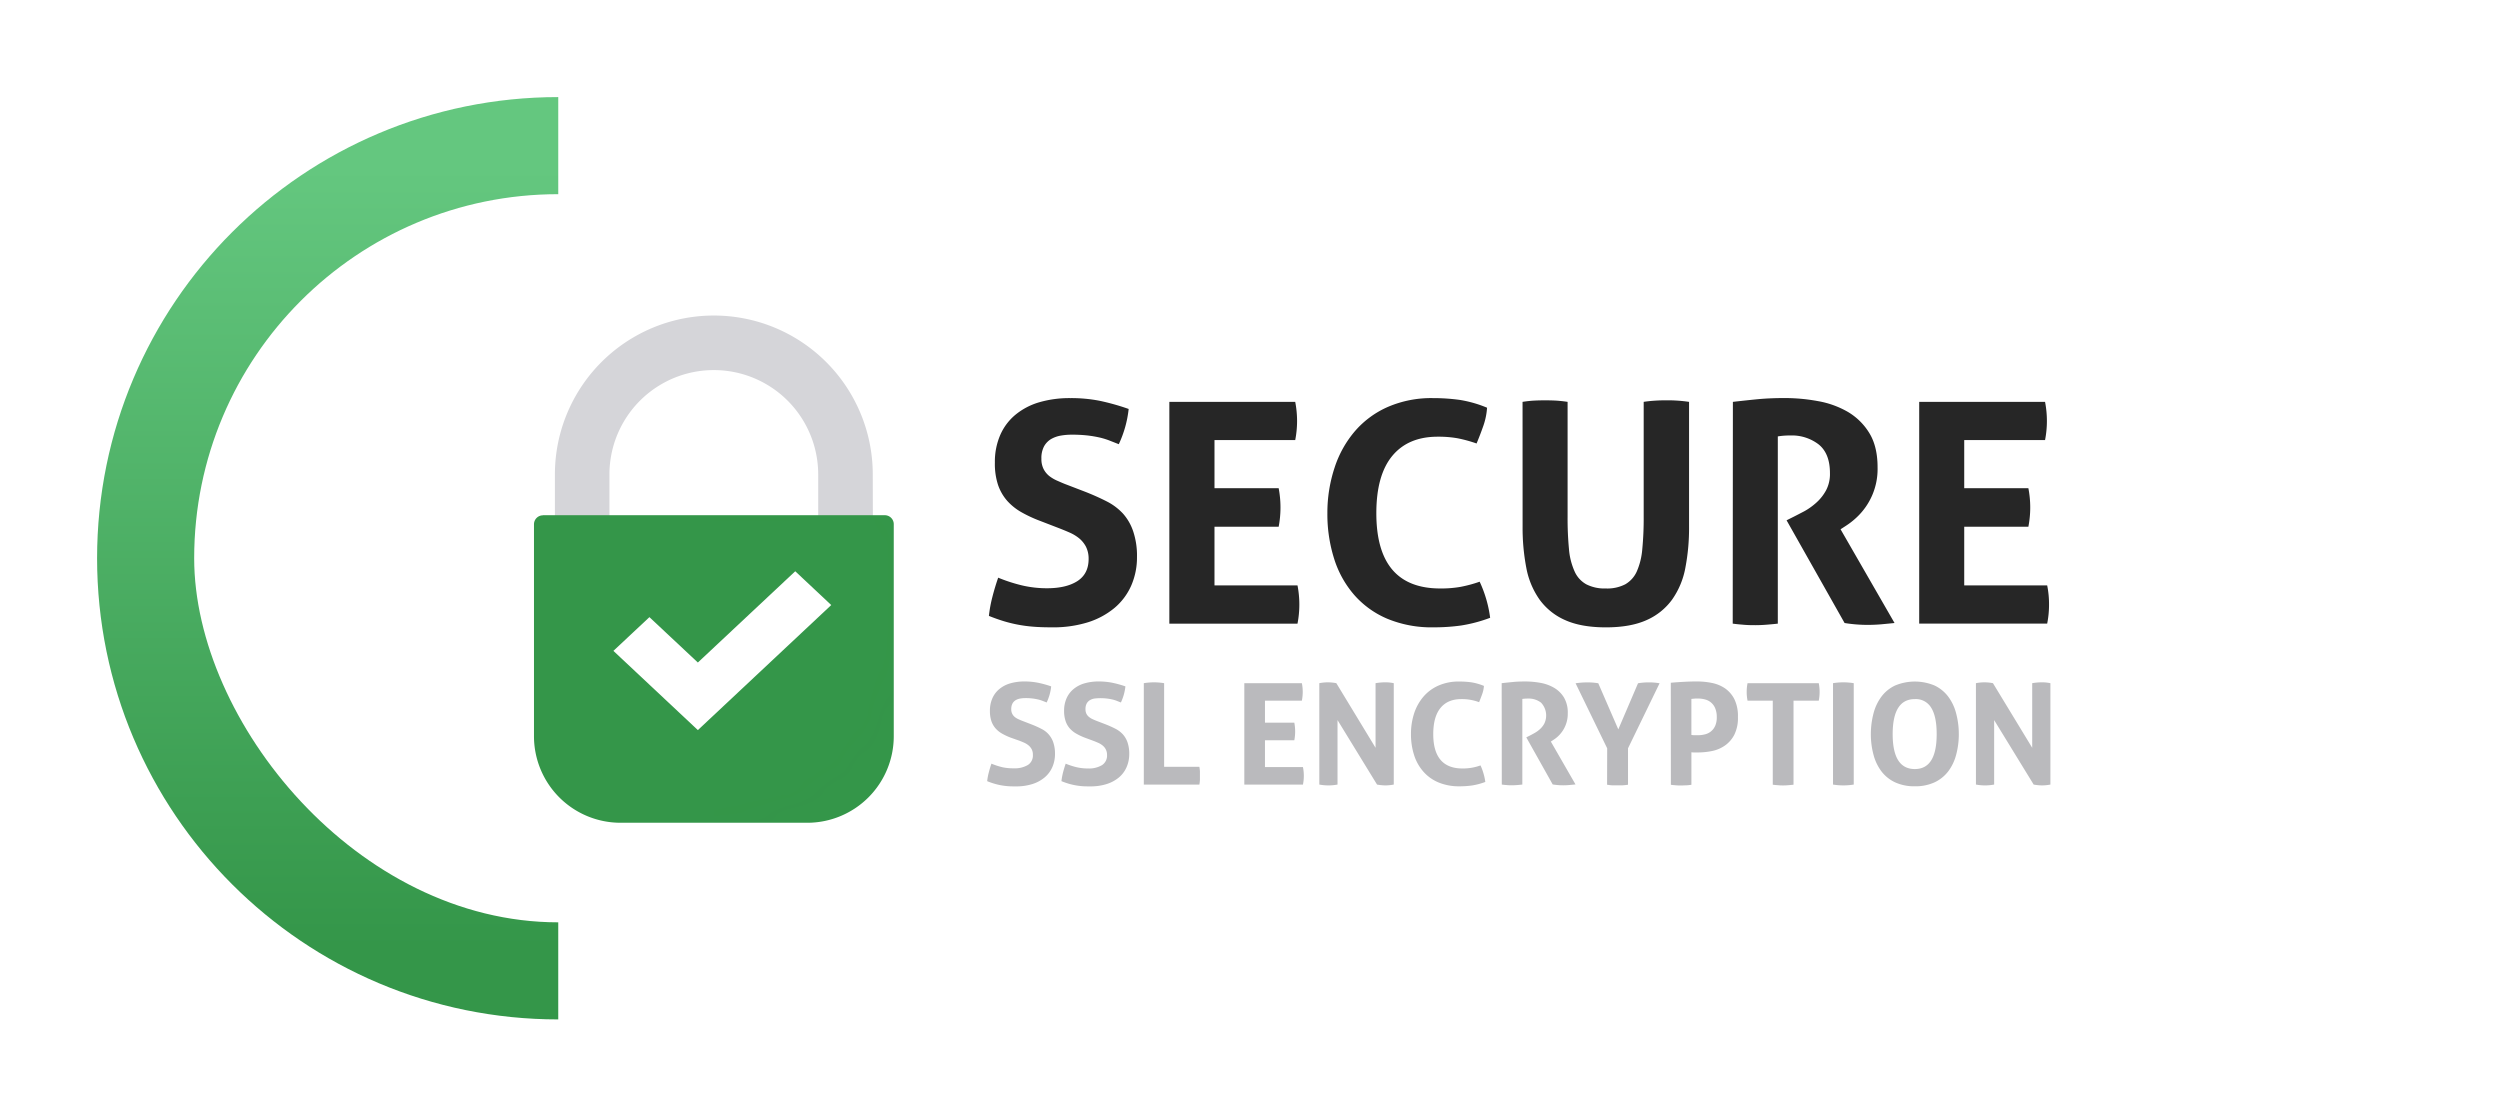 <svg width="103" height="46" viewBox="0 0 103 46" xmlns="http://www.w3.org/2000/svg" xmlns:xlink="http://www.w3.org/1999/xlink">
    <defs>
        <linearGradient x1="50%" y1="0%" x2="50%" y2="100%" id="wryrshgr6b">
            <stop stop-color="#64C77F" offset="0%"/>
            <stop stop-color="#349649" offset="100%"/>
        </linearGradient>
        <filter x="-16.3%" y="-46.9%" width="129.3%" height="193.8%" filterUnits="objectBoundingBox" id="aohu5h2gaa">
            <feOffset dy="2" in="SourceAlpha" result="shadowOffsetOuter1"/>
            <feGaussianBlur stdDeviation="2" in="shadowOffsetOuter1" result="shadowBlurOuter1"/>
            <feColorMatrix values="0 0 0 0 0 0 0 0 0 0 0 0 0 0 0 0 0 0 0.177 0" in="shadowBlurOuter1" result="shadowMatrixOuter1"/>
            <feMerge>
                <feMergeNode in="shadowMatrixOuter1"/>
                <feMergeNode in="SourceGraphic"/>
            </feMerge>
        </filter>
        <path d="M13.963 8.227V6.775a6.55 6.55 0 0 0-13.1-.227v1.676H.585a.586.586 0 0 0-.585.59v4.67a7.413 7.413 0 0 0 14.823 0v-4.67a.586.586 0 0 0-.585-.587h-.275zM3.115 6.55a4.3 4.3 0 1 1 8.601 0v1.676h-8.6V6.55z" id="5ux7f4fg9c"/>
    </defs>
    <g filter="url(#aohu5h2gaa)" transform="translate(7 5)" fill="none" fill-rule="evenodd">
        <path d="M16 0C7.163 0 0 7.163 0 16s7.163 16 16 16" stroke="url(#wryrshgr6b)" stroke-width="6"/>
        <rect fill="#FFF" x="1" y="1" width="91" height="30" rx="15"/>
        <path d="M28.963 14.266H26.71v-1.718a4.3 4.3 0 0 0-8.601 0v1.718h-2.247v-1.718a6.548 6.548 0 0 1 13.096 0l.004 1.718z" fill="#D5D5D9" fill-rule="nonzero"/>
        <path d="M15.37 14.227h14.083a.37.37 0 0 1 .37.374v8.73a3.567 3.567 0 0 1-3.567 3.567h-7.69A3.567 3.567 0 0 1 15 23.328v-8.727a.37.37 0 0 1 .37-.37v-.004z" fill="#349649" fill-rule="nonzero"/>
        <g transform="translate(15 6)">
            <mask id="mzgxexgbed" fill="#fff">
                <use xlink:href="#5ux7f4fg9c"/>
            </mask>
            <path fill="#349649" fill-rule="nonzero" opacity=".1" style="mix-blend-mode:multiply" mask="url(#mzgxexgbed)" d="M7.411 8.227h7.411v12.668H7.411z"/>
        </g>
        <path fill="#FFF" fill-rule="nonzero" d="m21.752 23.08-3.48-3.264 1.484-1.39 1.996 1.87 4.012-3.76 1.483 1.392z"/>
        <path d="M35.853 14.461c-.268-.1-.527-.22-.776-.361a2.323 2.323 0 0 1-.584-.47 1.95 1.95 0 0 1-.375-.655 2.793 2.793 0 0 1-.129-.915 2.765 2.765 0 0 1 .224-1.145c.142-.323.357-.608.629-.832.287-.233.617-.406.973-.509.417-.12.85-.177 1.283-.172.407-.003.814.034 1.214.112.403.086.8.198 1.189.335a4.544 4.544 0 0 1-.407 1.452l-.387-.152a2.927 2.927 0 0 0-.42-.127 4.745 4.745 0 0 0-.502-.083 5.688 5.688 0 0 0-.636-.03 2.57 2.57 0 0 0-.439.037c-.14.023-.275.07-.4.14a.806.806 0 0 0-.292.298c-.082.159-.12.337-.112.515a.903.903 0 0 0 .09.426c.058.113.14.213.24.292.105.08.22.146.342.197.127.055.253.112.38.158l.763.293c.322.127.614.259.877.393.252.127.478.297.67.503.187.212.329.459.418.726.112.34.166.697.158 1.054.005.407-.076.81-.236 1.182a2.538 2.538 0 0 1-.68.915 3.22 3.22 0 0 1-1.098.598 4.81 4.81 0 0 1-1.507.21c-.28 0-.53-.008-.75-.026a5.697 5.697 0 0 1-1.22-.228 7.598 7.598 0 0 1-.61-.217c.028-.259.075-.516.14-.768.068-.267.148-.536.242-.807.326.135.662.243 1.005.324.33.075.667.113 1.005.112.534 0 .953-.1 1.258-.298.305-.199.457-.502.458-.908a1.088 1.088 0 0 0-.112-.51 1.132 1.132 0 0 0-.28-.343 1.722 1.722 0 0 0-.387-.234 11.368 11.368 0 0 0-.446-.184l-.773-.298zM41.177 9.557h5.186a4.108 4.108 0 0 1 0 1.575h-3.326v1.982h2.644a4.245 4.245 0 0 1 0 1.588h-2.644v2.416h3.42a4.134 4.134 0 0 1 0 1.576h-5.28V9.557zM53.962 16.966a5.046 5.046 0 0 1 .432 1.487 6.083 6.083 0 0 1-1.192.317 8.043 8.043 0 0 1-1.137.076 4.753 4.753 0 0 1-1.899-.35 3.752 3.752 0 0 1-1.366-.978 4.163 4.163 0 0 1-.832-1.493 6.077 6.077 0 0 1-.28-1.88c-.003-.643.099-1.28.301-1.89.18-.553.467-1.064.846-1.505a3.808 3.808 0 0 1 1.359-.991 4.496 4.496 0 0 1 1.836-.357c.377-.001.753.024 1.125.076.382.063.755.17 1.112.32a2.826 2.826 0 0 1-.152.743 13.47 13.47 0 0 1-.28.731 5.635 5.635 0 0 0-.788-.216 4.515 4.515 0 0 0-.813-.064c-.814 0-1.438.265-1.875.794-.436.53-.654 1.316-.654 2.358 0 2.067.877 3.1 2.63 3.101.277.003.553-.018.826-.064.272-.051.54-.123.8-.215zM55.729 9.557a4.7 4.7 0 0 1 .469-.052 9.197 9.197 0 0 1 .917 0c.154.012.308.026.47.052v4.74c-.003.443.016.886.057 1.327.024.316.102.625.23.915.098.226.267.413.482.534.25.125.527.184.806.172a1.62 1.62 0 0 0 .801-.172c.212-.123.379-.31.477-.534.125-.29.2-.6.224-.915.042-.441.061-.884.058-1.328v-4.74c.168-.025.335-.042.482-.05.148-.01.3-.013.447-.013a5.966 5.966 0 0 1 .94.064v5.138a8.652 8.652 0 0 1-.151 1.693c-.085.473-.271.922-.547 1.315a2.58 2.58 0 0 1-1.054.846c-.44.198-.999.298-1.676.298-.676 0-1.235-.1-1.675-.298a2.577 2.577 0 0 1-1.056-.846 3.32 3.32 0 0 1-.547-1.315 8.743 8.743 0 0 1-.152-1.696l-.002-5.135zM64.395 9.557c.372-.043.722-.08 1.049-.112.326-.03.688-.045 1.086-.045.463 0 .924.043 1.379.128.432.075.848.226 1.229.446.362.215.666.516.883.877.224.369.335.837.335 1.404a2.723 2.723 0 0 1-.877 2.075 3.045 3.045 0 0 1-.432.336l-.216.14 2.224 3.862c-.17.017-.347.035-.533.052a6.395 6.395 0 0 1-.572.025c-.32 0-.638-.025-.953-.077l-2.39-4.232.304-.152c.119-.06.263-.135.433-.224.176-.098.341-.217.491-.353.162-.145.297-.317.4-.508.113-.218.167-.461.159-.707 0-.534-.153-.926-.458-1.176a1.805 1.805 0 0 0-1.182-.374c-.17-.002-.34.011-.508.038v7.714c-.152.017-.305.031-.457.043a5.57 5.57 0 0 1-.447.02c-.145 0-.297 0-.458-.013-.16-.013-.326-.026-.496-.05l.007-9.137zM72.07 9.557h5.186a4.108 4.108 0 0 1 0 1.575h-3.33v1.982h2.643a4.156 4.156 0 0 1 0 1.588h-2.643v2.416h3.418c.051.255.077.515.076.775.002.269-.024.537-.076.8h-5.273V9.558z" fill="#262626" fill-rule="nonzero"/>
        <path d="M34.638 23.39a2.49 2.49 0 0 1-.354-.166c-.1-.056-.19-.129-.267-.215a.894.894 0 0 1-.172-.3 1.283 1.283 0 0 1-.06-.417c-.004-.18.03-.359.102-.524.064-.147.163-.278.287-.38.131-.107.283-.186.446-.233.191-.054.389-.08.587-.079.187 0 .374.017.558.053.185.038.367.088.544.15-.024.23-.087.454-.186.663l-.178-.07a1.363 1.363 0 0 0-.19-.057 2.196 2.196 0 0 0-.521-.053 1.11 1.11 0 0 0-.2.018.532.532 0 0 0-.183.064.365.365 0 0 0-.134.136.47.47 0 0 0-.053.236c-.006.127.05.25.15.328a.688.688 0 0 0 .158.093c.058.026.112.05.175.073l.348.134c.148.058.282.118.401.18a.962.962 0 0 1 .5.565c.05.155.074.317.07.48 0 .186-.037.37-.112.54a1.15 1.15 0 0 1-.312.418 1.464 1.464 0 0 1-.502.274 2.19 2.19 0 0 1-.688.098c-.129 0-.243 0-.343-.01a2.81 2.81 0 0 1-.288-.039 2.893 2.893 0 0 1-.549-.166c.012-.119.034-.236.064-.351.031-.123.068-.246.111-.37.15.062.303.112.46.149.152.031.308.046.464.042.201.011.401-.036.576-.136.139-.09.219-.25.208-.416a.497.497 0 0 0-.049-.232.534.534 0 0 0-.127-.157.782.782 0 0 0-.178-.112 4.822 4.822 0 0 0-.203-.084l-.36-.127zM37.69 23.39a2.505 2.505 0 0 1-.35-.166c-.1-.056-.19-.13-.267-.215a.875.875 0 0 1-.17-.3 1.253 1.253 0 0 1-.062-.417c-.004-.18.031-.359.102-.524.065-.147.164-.277.288-.38.132-.107.284-.187.447-.233.19-.054.389-.08.587-.079.188 0 .375.017.559.053.184.038.365.088.543.15-.025.23-.087.454-.186.663l-.177-.07a1.38 1.38 0 0 0-.192-.057 2.173 2.173 0 0 0-.72-.035.54.54 0 0 0-.184.064.374.374 0 0 0-.134.136.47.47 0 0 0-.052.236.424.424 0 0 0 .04.194.4.4 0 0 0 .112.134c.048.038.1.07.157.093.058.026.111.05.174.073l.35.134c.146.058.28.118.4.18.115.058.218.136.306.23a.977.977 0 0 1 .194.335c.05.155.074.317.07.48.001.186-.037.37-.111.54a1.16 1.16 0 0 1-.31.418 1.486 1.486 0 0 1-.504.274c-.223.07-.455.102-.689.098-.127 0-.241 0-.343-.01a2.747 2.747 0 0 1-.557-.106 3.27 3.27 0 0 1-.28-.1 2.68 2.68 0 0 1 .064-.35c.032-.123.068-.246.112-.37.149.062.302.112.46.149.15.033.304.05.458.049.201.011.401-.036.575-.136.14-.091.22-.25.21-.416a.484.484 0 0 0-.177-.39.782.782 0 0 0-.178-.111 4.277 4.277 0 0 0-.203-.084l-.362-.134zM40.125 21.147a2.549 2.549 0 0 1 .837 0v3.446h1.452c.012.062.02.125.023.189v.354a1.491 1.491 0 0 1-.023.19h-2.289v-4.18zM44.266 21.147h2.371a1.845 1.845 0 0 1 0 .72h-1.52v.906h1.209a1.95 1.95 0 0 1 0 .727h-1.209v1.104h1.564a1.787 1.787 0 0 1 0 .722h-2.415v-4.18zM47.355 21.147a1.787 1.787 0 0 1 .702 0l1.616 2.662v-2.662c.133-.023.267-.035.401-.036.118 0 .234.012.349.036v4.177a1.93 1.93 0 0 1-.335.035 2.07 2.07 0 0 1-.354-.035l-1.628-2.656v2.656a2.018 2.018 0 0 1-.75 0l-.001-4.177zM53.997 24.535c.05.108.092.22.124.335.034.113.058.229.074.346a2.781 2.781 0 0 1-.544.145 3.614 3.614 0 0 1-.52.035 2.188 2.188 0 0 1-.866-.16c-.24-.1-.453-.252-.624-.447a1.899 1.899 0 0 1-.381-.682 2.793 2.793 0 0 1-.128-.86 2.722 2.722 0 0 1 .133-.864 2.03 2.03 0 0 1 .387-.688c.17-.195.383-.35.622-.453.265-.113.552-.168.84-.163.172 0 .343.01.514.034.175.029.346.078.51.147a1.268 1.268 0 0 1-.071.335c-.04.111-.082.223-.128.335a2.01 2.01 0 0 0-.733-.127c-.372 0-.657.12-.856.363-.199.242-.299.6-.3 1.077 0 .945.401 1.418 1.204 1.418a2.101 2.101 0 0 0 .743-.126zM54.869 21.147c.17-.02.335-.036.479-.05.144-.015.315-.02.497-.02.212 0 .423.02.631.058.197.036.386.105.559.206.165.098.304.236.403.401.11.196.163.418.154.642a1.268 1.268 0 0 1-.599 1.104l-.098.065 1.016 1.766-.243.023a2.686 2.686 0 0 1-.697-.023l-1.088-1.94.14-.07c.054-.028.12-.062.197-.106a1.22 1.22 0 0 0 .224-.16.862.862 0 0 0 .182-.232.769.769 0 0 0-.133-.86.829.829 0 0 0-.54-.17c-.079-.001-.156.004-.233.016v3.527c-.07.007-.14.015-.21.02-.07.006-.137.01-.203.01s-.136 0-.21-.007c-.073-.007-.149-.011-.223-.023l-.005-4.177zM59.216 23.831l-1.302-2.68a3.43 3.43 0 0 1 .488-.037c.15 0 .299.012.447.036l.825 1.9.813-1.9a2.724 2.724 0 0 1 .888 0l-1.301 2.681v1.5a2.525 2.525 0 0 1-.223.024h-.416c-.071 0-.144-.013-.223-.024l.004-1.5zM61.837 21.129c.178-.016.358-.028.54-.038.182-.01.367-.015.553-.015.198.001.395.02.589.059.193.036.377.11.54.217.167.114.302.268.394.447.109.23.16.484.15.739.011.253-.04.506-.15.735a1.229 1.229 0 0 1-.39.446c-.16.11-.341.187-.532.224-.19.038-.384.058-.578.058h-.142c-.045 0-.087 0-.125-.008v1.34a2.108 2.108 0 0 1-.216.023c-.07 0-.137.006-.203.006s-.13 0-.204-.006c-.073-.007-.148-.011-.223-.023l-.003-4.204zm.849 2.15a.802.802 0 0 0 .13.012h.149c.096 0 .192-.013.285-.037a.612.612 0 0 0 .418-.355.86.86 0 0 0 .063-.351.925.925 0 0 0-.064-.365.611.611 0 0 0-.417-.365 1.074 1.074 0 0 0-.285-.038h-.12l-.16.015v1.484zM66.039 21.867h-1.04a1.845 1.845 0 0 1 0-.72h2.934a1.848 1.848 0 0 1 0 .72h-1.04v3.463c-.07.007-.14.015-.21.02-.07.006-.137.01-.203.01s-.136 0-.212-.008c-.076-.006-.152-.01-.23-.022v-3.463zM68.52 21.147a2.634 2.634 0 0 1 .854 0v4.177a2.653 2.653 0 0 1-.854 0v-4.177zM71.891 25.395a1.879 1.879 0 0 1-.813-.163 1.514 1.514 0 0 1-.559-.447 1.948 1.948 0 0 1-.328-.68 3.24 3.24 0 0 1-.112-.857c0-.292.037-.582.112-.864.063-.248.175-.482.328-.688a1.5 1.5 0 0 1 .559-.453 2.109 2.109 0 0 1 1.626 0c.22.104.412.26.559.453.153.206.265.44.328.688.075.282.113.572.112.864a3.24 3.24 0 0 1-.112.857 1.948 1.948 0 0 1-.328.68c-.148.191-.34.345-.559.447-.255.114-.533.17-.813.163zm0-.71c.601 0 .901-.48.9-1.44 0-.48-.074-.841-.223-1.082a.735.735 0 0 0-.677-.36c-.608 0-.912.48-.913 1.442 0 .96.304 1.44.913 1.44zM74.408 21.147a1.787 1.787 0 0 1 .702 0l1.617 2.662v-2.662c.132-.023.266-.035.4-.036.118 0 .234.012.35.036v4.177a1.93 1.93 0 0 1-.336.035 2.07 2.07 0 0 1-.354-.035l-1.628-2.656v2.656a2.018 2.018 0 0 1-.75 0l-.001-4.177z" fill="#BABABD" fill-rule="nonzero"/>
    </g>
</svg>
